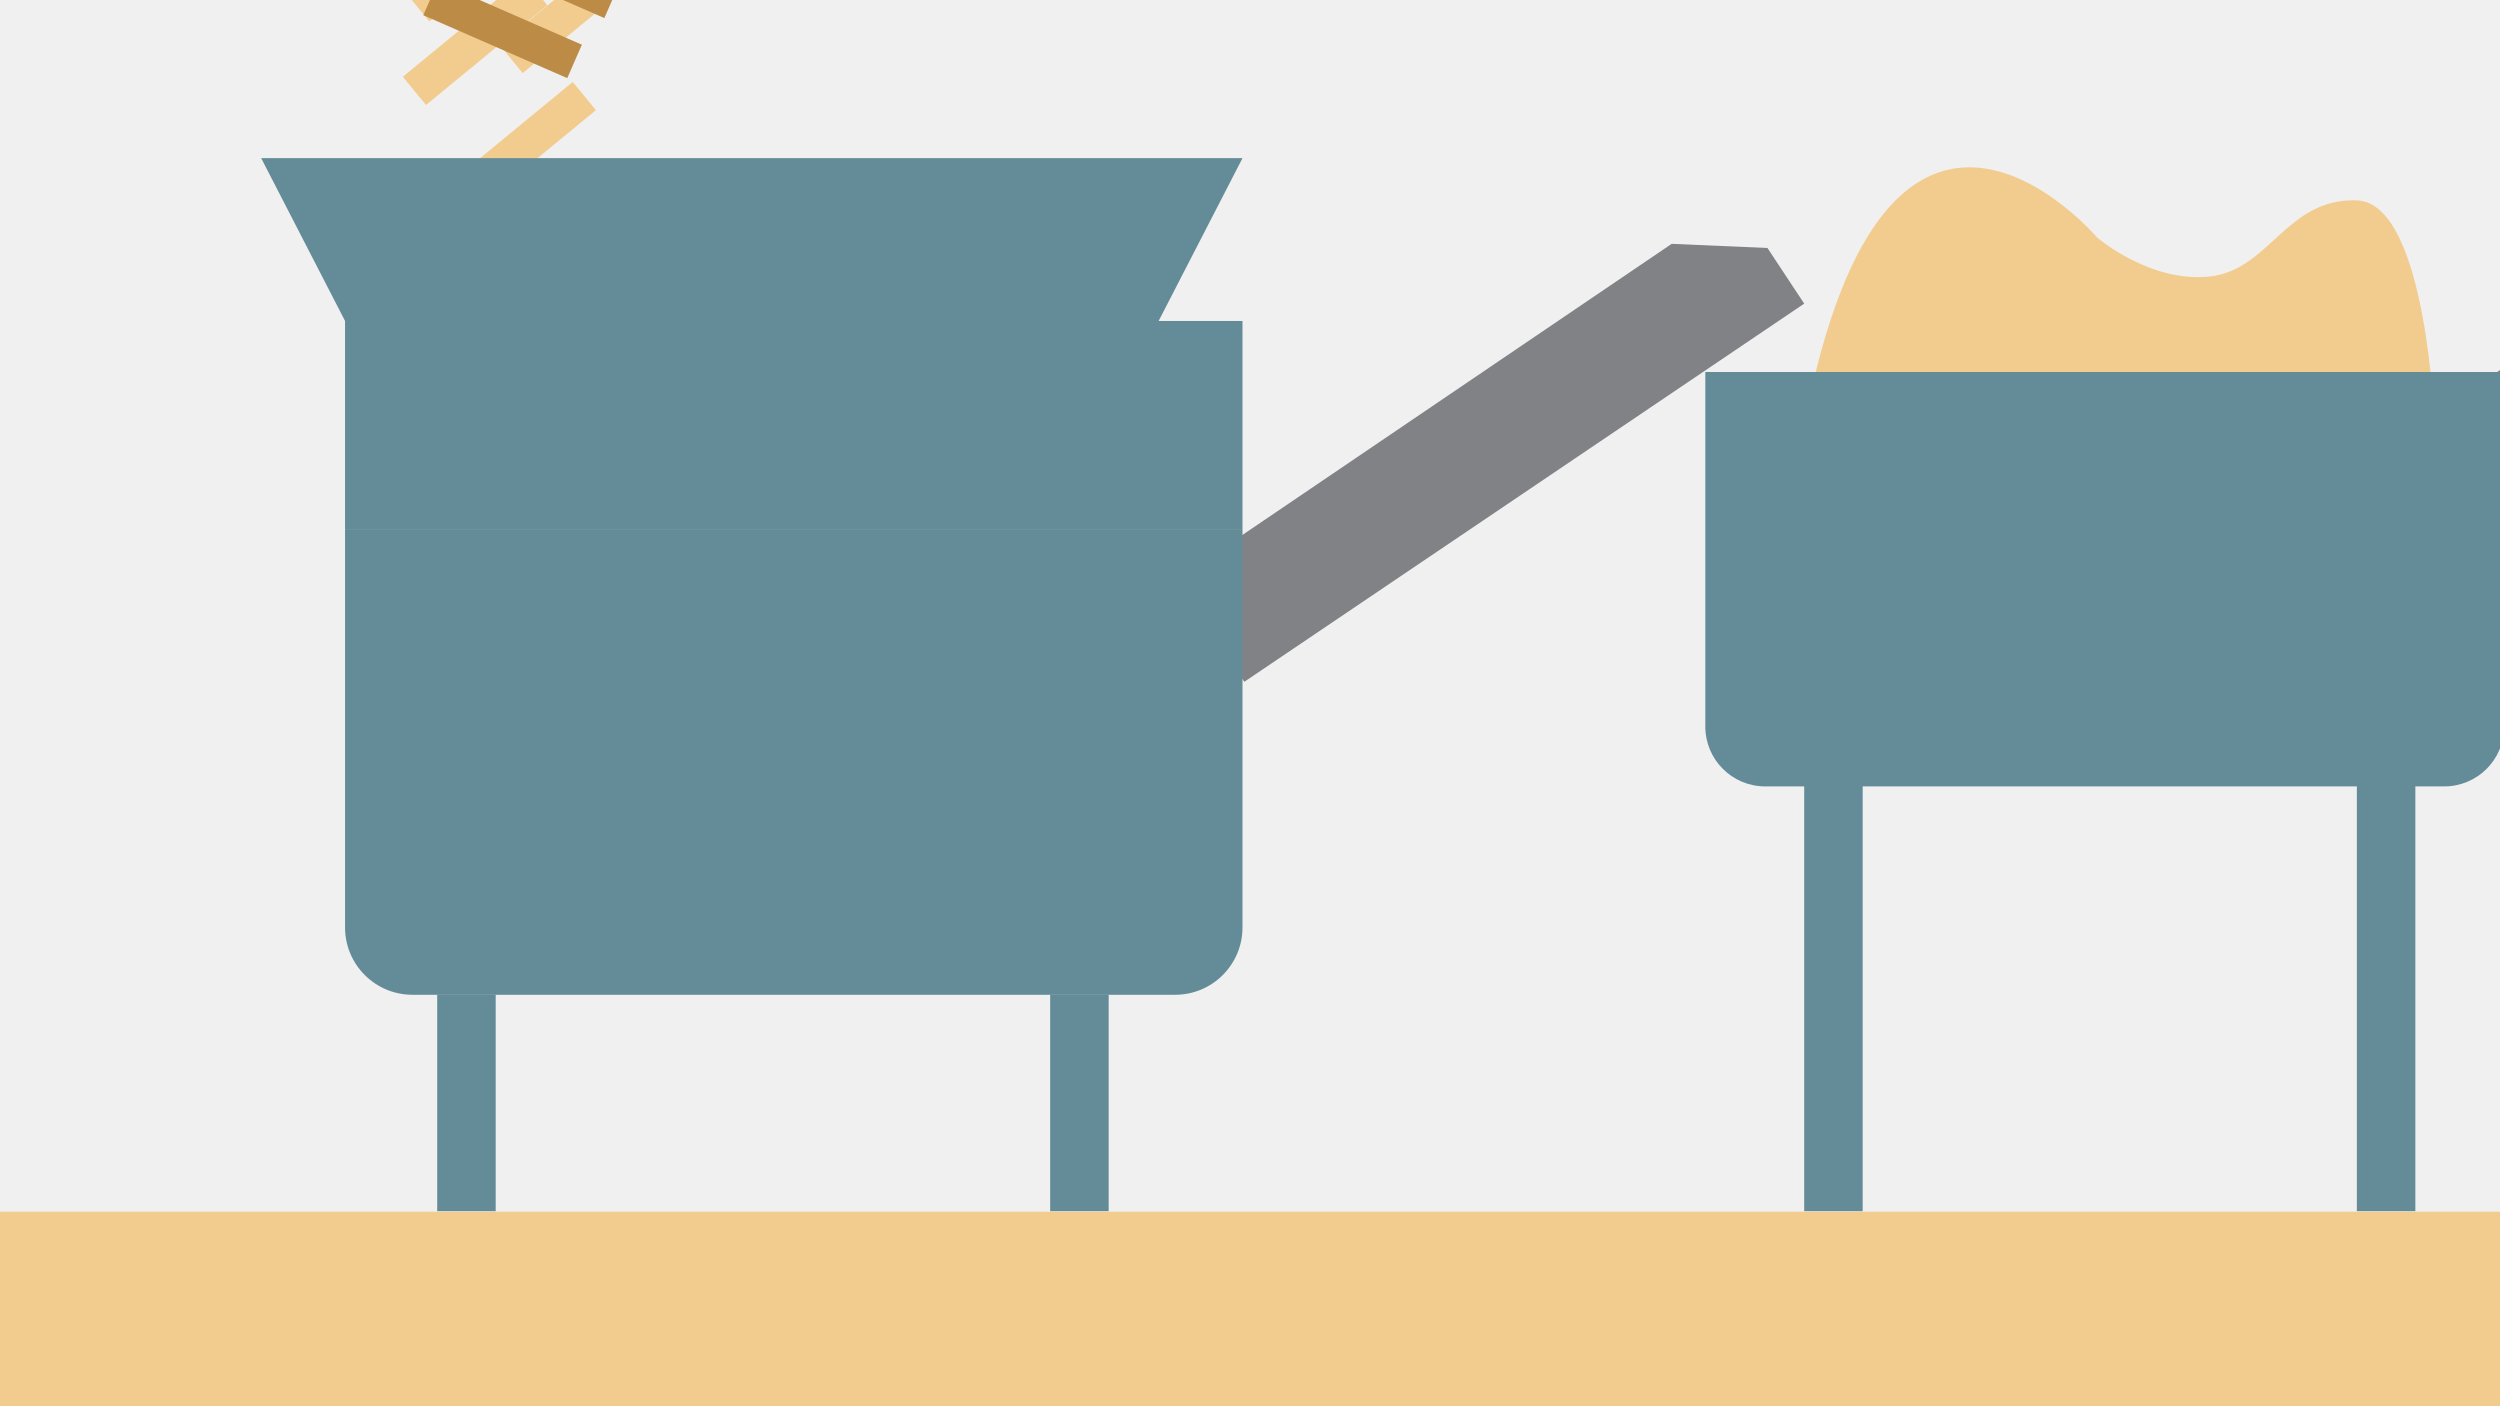 <?xml version="1.0" encoding="UTF-8"?><svg xmlns="http://www.w3.org/2000/svg" xmlns:xlink="http://www.w3.org/1999/xlink" viewBox="0 0 96.58 54.32"><rect x="0" y="0" width="96.58" height="54.32" fill="#333333" stroke="none"/><defs><style>.cls-1{fill:url(#Unbenannter_Verlauf_21-2);}.cls-2{fill:url(#Unbenannter_Verlauf_21-3);}.cls-3{fill:#f0f0f0;}.cls-4{fill:#f2cc8f;}.cls-5{fill:#648c98;}.cls-6{fill:#bc8c46;}.cls-7{fill:#808285;}.cls-8{clip-path:url(#clippath-1);}.cls-9{fill:url(#Unbenannter_Verlauf_15);}.cls-10{fill:url(#Unbenannter_Verlauf_21);}.cls-11{fill:url(#Unbenannter_Verlauf_45);}.cls-12{isolation:isolate;}.cls-13{fill:none;mix-blend-mode:multiply;opacity:.3;stroke:url(#Unbenannter_Verlauf_19);stroke-miterlimit:10;stroke-width:12px;}</style><linearGradient id="Unbenannter_Verlauf_45" x1="51.24" y1="-313.31" x2="48.77" y2="-203.4" gradientUnits="userSpaceOnUse"><stop offset="0" stop-color="#dcedff"/><stop offset="1" stop-color="#fffdfe"/></linearGradient><linearGradient id="Unbenannter_Verlauf_21" x1="112.85" y1="-85.58" x2="125.4" y2="-154.2" gradientUnits="userSpaceOnUse"><stop offset="0" stop-color="#bc8c46"/><stop offset="1" stop-color="#f2cc8f"/></linearGradient><linearGradient id="Unbenannter_Verlauf_21-2" x1="123.29" y1="216.56" x2="123.29" y2="57.22" xlink:href="#Unbenannter_Verlauf_21"/><linearGradient id="Unbenannter_Verlauf_21-3" x1="123.29" y1="216.56" x2="123.29" y2="57.22" xlink:href="#Unbenannter_Verlauf_21"/><clipPath id="clippath-1"><polygon class="cls-2" points="547.54 216.74 -300.95 216.74 -300.95 45.95 261.02 45.95 547.54 216.74"/></clipPath><linearGradient id="Unbenannter_Verlauf_19" x1="-58.12" y1="67.91" x2="301.03" y2="67.91" gradientTransform="translate(-27.42 44.95) rotate(-22.19)" gradientUnits="userSpaceOnUse"><stop offset="0" stop-color="#f2e0b9"/><stop offset="1" stop-color="#f2cc8f"/></linearGradient><linearGradient id="Unbenannter_Verlauf_15" x1="-176.49" y1="162.46" x2="-118.3" y2="26.69" gradientUnits="userSpaceOnUse"><stop offset="0" stop-color="#406188"/><stop offset="1" stop-color="#648c98"/></linearGradient></defs><g class="cls-12"><g id="Hintergrund"><rect class="cls-11" x="-377.24" y="-321.19" width="845.13" height="541.97"/></g><g id="lager_extern"><path class="cls-10" d="M-146.63-81.73c46.92-42.16,253.16-144.66,471.86-25.4C528.08,3.49-63.12,5.09-63.12,5.09l-83.51-86.82Z"/></g><g id="Mühlebach_hauptlager"><g><polygon class="cls-1" points="547.54 216.74 -300.95 216.74 -300.95 45.95 261.02 45.95 547.54 216.74"/><g class="cls-8"><line class="cls-13" x1="-80.17" y1="63.63" x2="301.54" y2="60.3"/></g></g><rect class="cls-3" x="-128.04" y="-75.07" width="292.5" height="121.88"/><g><g><rect class="cls-4" x="17.65" y="-1.45" width="1.41" height="6.07" transform="translate(7.92 -13.6) rotate(50.57)"/><rect class="cls-4" x="21.39" y="-2.68" width="1.41" height="6.07" transform="translate(8.33 -16.94) rotate(50.57)"/><rect class="cls-4" x="17.78" y="-4.68" width="1.41" height="6.07" transform="translate(5.47 -14.88) rotate(50.57)"/><rect class="cls-4" x="19.53" y="2.6" width="1.41" height="6.07" transform="translate(11.73 -13.57) rotate(50.57)"/><rect class="cls-6" x="18.71" y="-1.88" width="1.41" height="6.07" transform="translate(28.25 -16.17) rotate(113.61)"/><rect class="cls-6" x="20.14" y="-4.2" width="1.41" height="6.07" transform="translate(28.13 -20.73) rotate(113.61)"/></g><path class="cls-4" d="M69.7,16.42c3.2-16.82,11.32-7.24,11.32-7.24,0,0,2.05,1.76,4.36,1.5s2.94-3.03,5.67-2.94c2.74,.1,3.01,8.83,3.01,8.83,0,0-3.91,9.67-5.54,9.77-1.63,.1-18.82-9.93-18.82-9.93Z"/><polygon class="cls-7" points="69.7 11.73 48.07 26.34 45.47 22.38 64.58 9.42 68.28 9.58 69.7 11.73"/><polygon class="cls-7" points="108.89 11.73 84.58 28.16 84.66 22.38 103.77 9.42 107.47 9.58 108.89 11.73"/><polygon class="cls-5" points="44.76 12.4 13.33 12.4 10.09 6.11 48 6.11 44.76 12.4"/><rect class="cls-5" x="13.33" y="12.4" width="34.67" height="8.04"/><path class="cls-5" d="M13.33,20.44H48v15.39c0,1.43-1.16,2.6-2.6,2.6H15.93c-1.43,0-2.6-1.16-2.6-2.6v-15.39h0Z"/><path class="cls-5" d="M65.87,14.37h30.87v13.7c0,1.28-1.04,2.31-2.31,2.31h-26.24c-1.28,0-2.31-1.04-2.31-2.31V14.37h0Z"/><rect class="cls-5" x="16.89" y="38.42" width="2.26" height="8.37"/><rect class="cls-5" x="40.57" y="38.42" width="2.26" height="8.37"/><rect class="cls-5" x="69.7" y="29.43" width="2.26" height="17.36"/><rect class="cls-5" x="91.05" y="29.43" width="2.26" height="17.36"/></g></g><g id="input_wald02"><path class="cls-9" d="M85.38,259.01C-151.18-4.1-211.73-119.96-467.61,181.77c-247.42,290.88,260.28,206.08,260.28,206.08L85.38,259.01Z"/></g></g></svg>